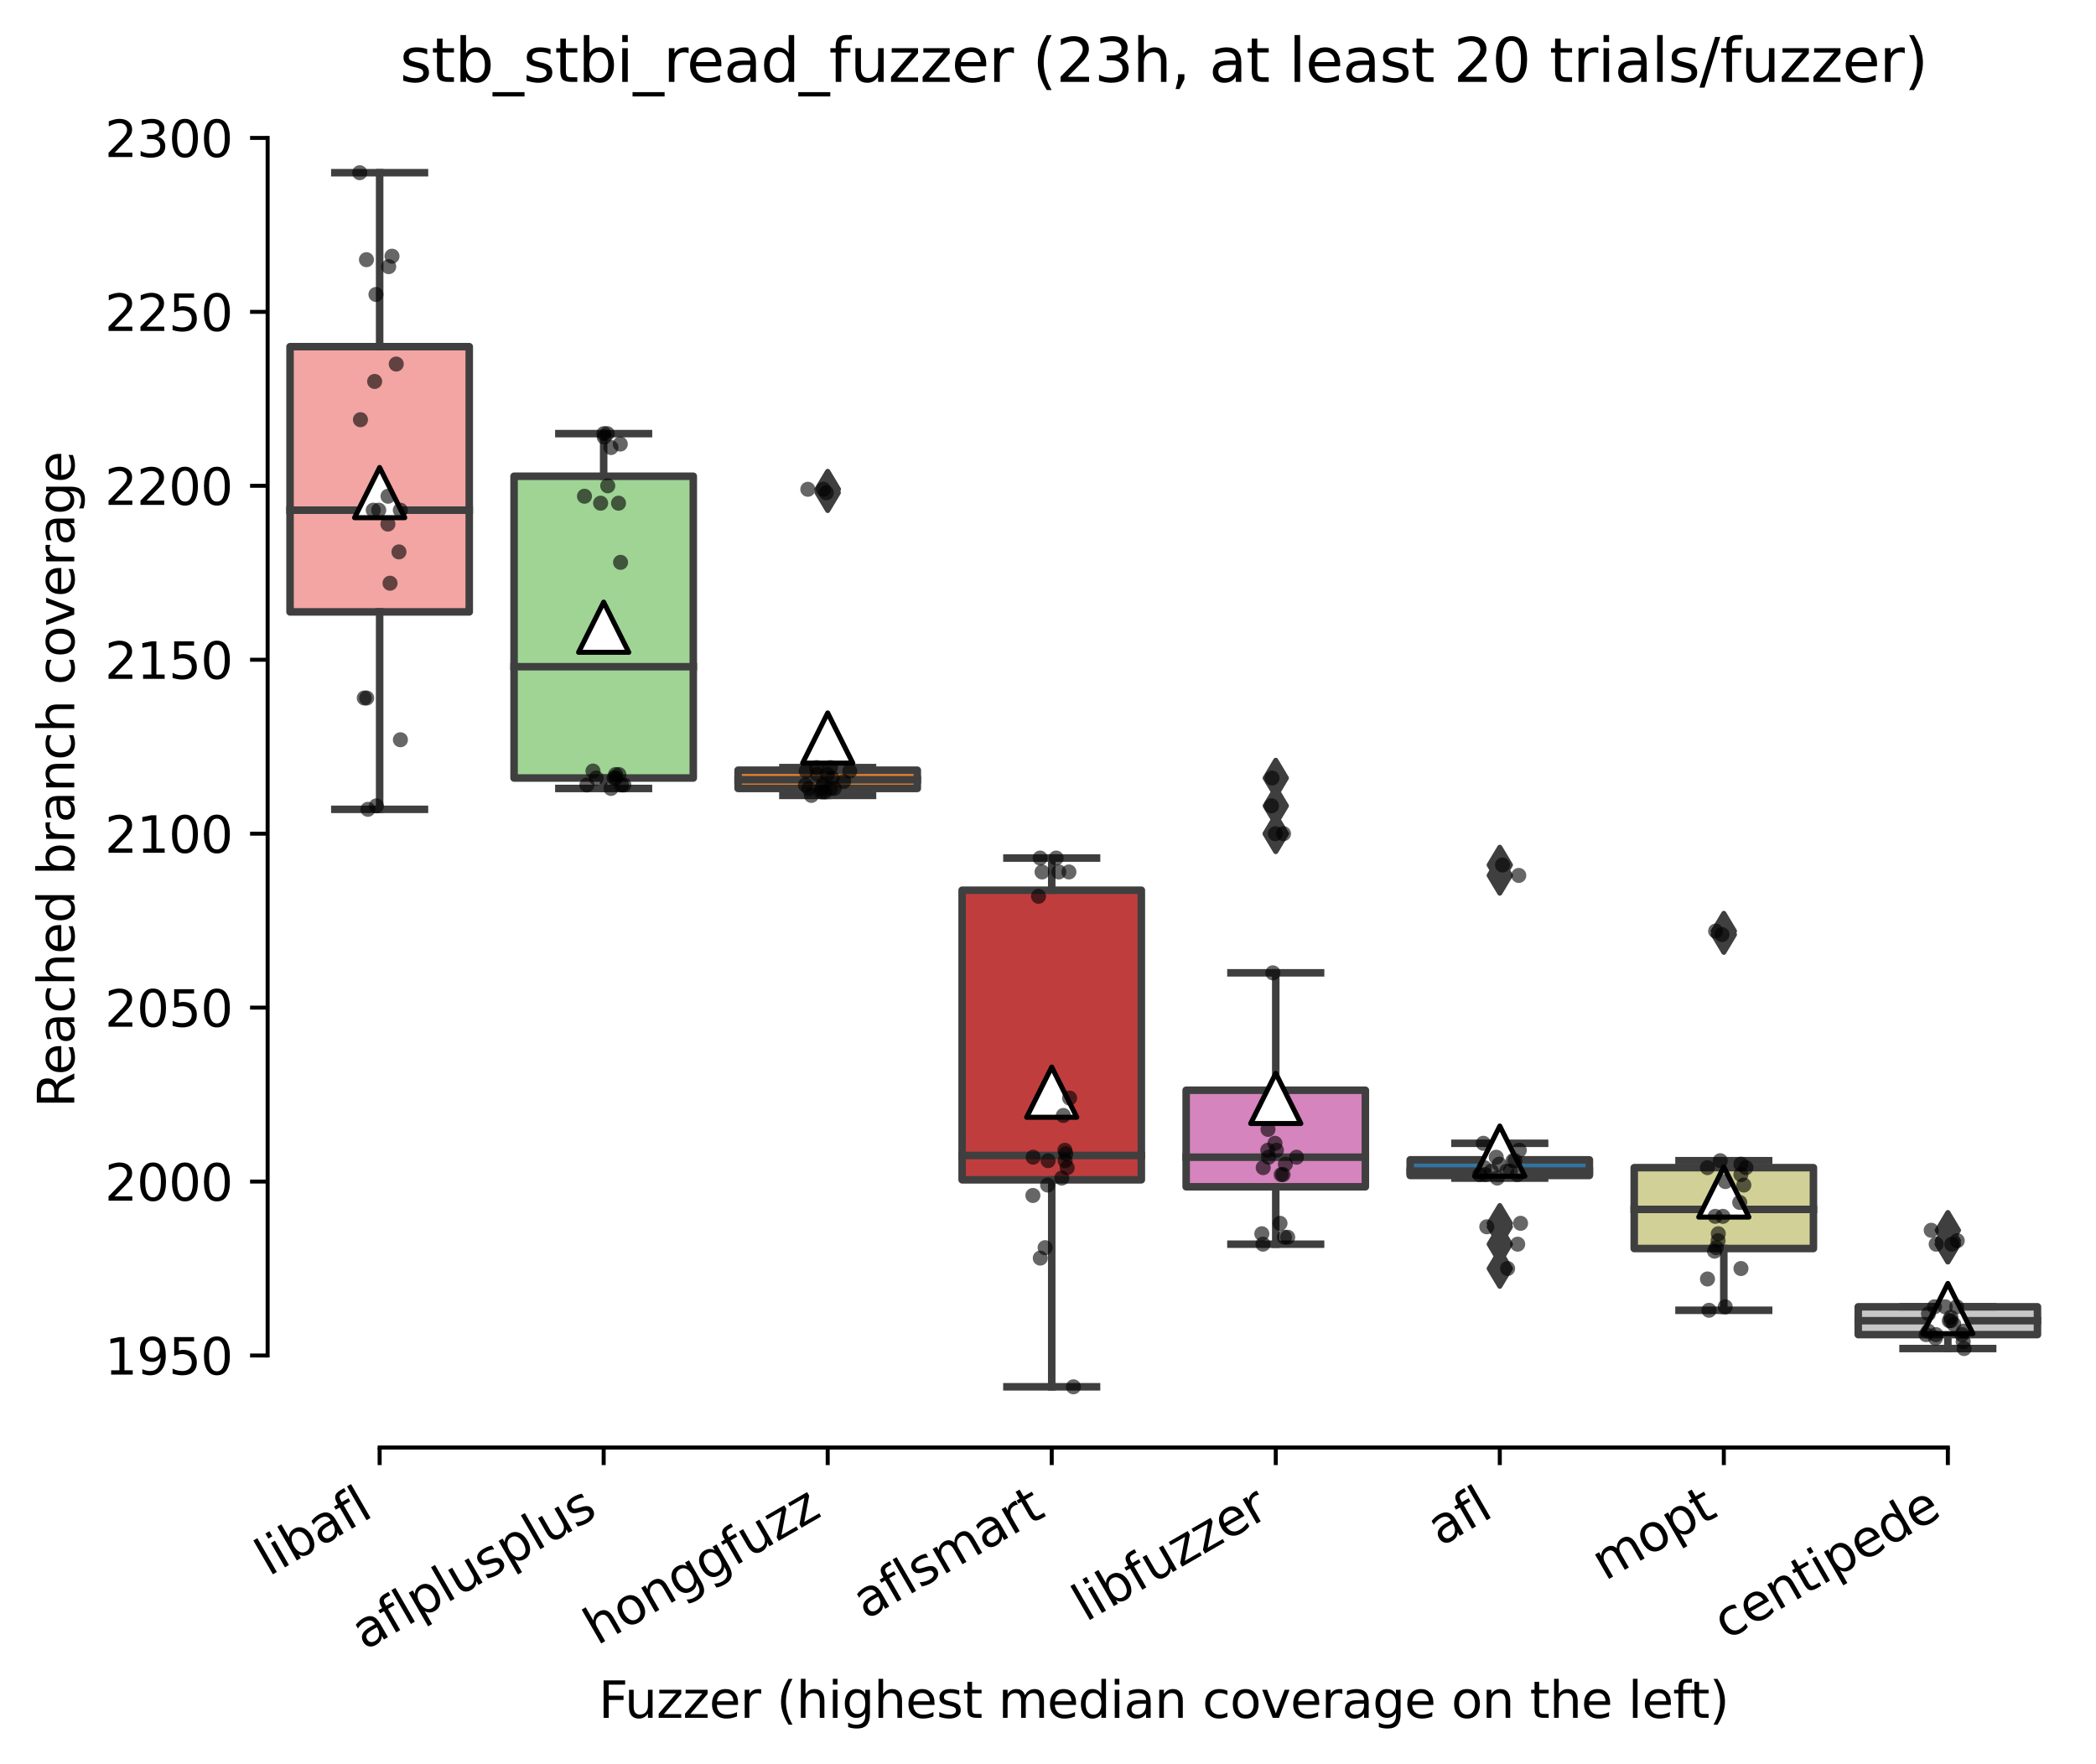 <?xml version="1.0" encoding="utf-8" standalone="no"?>
<!DOCTYPE svg PUBLIC "-//W3C//DTD SVG 1.1//EN"
  "http://www.w3.org/Graphics/SVG/1.1/DTD/svg11.dtd">
<svg xmlns:xlink="http://www.w3.org/1999/xlink" width="417.648pt" height="351.576pt" viewBox="0 0 417.648 351.576" xmlns="http://www.w3.org/2000/svg" version="1.1">
 <defs>
  <style type="text/css">*{stroke-linejoin: round; stroke-linecap: butt}</style>
 </defs>
 <g id="figure_1">
  <g id="patch_1">
   <path d="M 0 351.576 
L 417.648 351.576 
L 417.648 0 
L 0 0 
z
" style="fill: #ffffff"/>
  </g>
  <g id="axes_1">
   <g id="patch_2">
    <path d="M 53.328 288.43 
L 410.448 288.43 
L 410.448 22.318 
L 53.328 22.318 
z
" style="fill: #ffffff"/>
   </g>
   <g id="patch_3">
    <path d="M 57.792 121.928 
L 93.504 121.928 
L 93.504 69.073 
L 57.792 69.073 
L 57.792 121.928 
z
" clip-path="url(#p4b5417a396)" style="fill: #f2a5a3; stroke: #3f3f3f; stroke-width: 1.5; stroke-linejoin: miter"/>
   </g>
   <g id="patch_4">
    <path d="M 102.432 155.028 
L 138.144 155.028 
L 138.144 94.894 
L 102.432 94.894 
L 102.432 155.028 
z
" clip-path="url(#p4b5417a396)" style="fill: #9fd495; stroke: #3f3f3f; stroke-width: 1.5; stroke-linejoin: miter"/>
   </g>
   <g id="patch_5">
    <path d="M 147.072 157.107 
L 182.784 157.107 
L 182.784 153.468 
L 147.072 153.468 
L 147.072 157.107 
z
" clip-path="url(#p4b5417a396)" style="fill: #e1812c; stroke: #3f3f3f; stroke-width: 1.5; stroke-linejoin: miter"/>
   </g>
   <g id="patch_6">
    <path d="M 191.712 235.09 
L 227.424 235.09 
L 227.424 177.383 
L 191.712 177.383 
L 191.712 235.09 
z
" clip-path="url(#p4b5417a396)" style="fill: #c03d3e; stroke: #3f3f3f; stroke-width: 1.5; stroke-linejoin: miter"/>
   </g>
   <g id="patch_7">
    <path d="M 236.352 236.476 
L 272.064 236.476 
L 272.064 217.24 
L 236.352 217.24 
L 236.352 236.476 
z
" clip-path="url(#p4b5417a396)" style="fill: #d684bd; stroke: #3f3f3f; stroke-width: 1.5; stroke-linejoin: miter"/>
   </g>
   <g id="patch_8">
    <path d="M 280.992 234.223 
L 316.704 234.223 
L 316.704 231.104 
L 280.992 231.104 
L 280.992 234.223 
z
" clip-path="url(#p4b5417a396)" style="fill: #3274a1; stroke: #3f3f3f; stroke-width: 1.5; stroke-linejoin: miter"/>
   </g>
   <g id="patch_9">
    <path d="M 325.632 248.78 
L 361.344 248.78 
L 361.344 232.664 
L 325.632 232.664 
L 325.632 248.78 
z
" clip-path="url(#p4b5417a396)" style="fill: #d1d197; stroke: #3f3f3f; stroke-width: 1.5; stroke-linejoin: miter"/>
   </g>
   <g id="patch_10">
    <path d="M 370.272 265.936 
L 405.984 265.936 
L 405.984 260.391 
L 370.272 260.391 
L 370.272 265.936 
z
" clip-path="url(#p4b5417a396)" style="fill: #c7c7c7; stroke: #3f3f3f; stroke-width: 1.5; stroke-linejoin: miter"/>
   </g>
   <g id="matplotlib.axis_1">
    <g id="xtick_1">
     <g id="line2d_1">
      <defs>
       <path id="m3d39edbf93" d="M 0 0 
L 0 3.5 
" style="stroke: #000000; stroke-width: 0.8"/>
      </defs>
      <g>
       <use xlink:href="#m3d39edbf93" x="75.648" y="288.43" style="stroke: #000000; stroke-width: 0.8"/>
      </g>
     </g>
     <g id="text_1">
      <!-- libafl -->
      <g transform="translate(53.537 314.176) rotate(-30) scale(0.1 -0.1)">
       <defs>
        <path id="DejaVuSans-6c" d="M 603 4863 
L 1178 4863 
L 1178 0 
L 603 0 
L 603 4863 
z
" transform="scale(0.016)"/>
        <path id="DejaVuSans-69" d="M 603 3500 
L 1178 3500 
L 1178 0 
L 603 0 
L 603 3500 
z
M 603 4863 
L 1178 4863 
L 1178 4134 
L 603 4134 
L 603 4863 
z
" transform="scale(0.016)"/>
        <path id="DejaVuSans-62" d="M 3116 1747 
Q 3116 2381 2855 2742 
Q 2594 3103 2138 3103 
Q 1681 3103 1420 2742 
Q 1159 2381 1159 1747 
Q 1159 1113 1420 752 
Q 1681 391 2138 391 
Q 2594 391 2855 752 
Q 3116 1113 3116 1747 
z
M 1159 2969 
Q 1341 3281 1617 3432 
Q 1894 3584 2278 3584 
Q 2916 3584 3314 3078 
Q 3713 2572 3713 1747 
Q 3713 922 3314 415 
Q 2916 -91 2278 -91 
Q 1894 -91 1617 61 
Q 1341 213 1159 525 
L 1159 0 
L 581 0 
L 581 4863 
L 1159 4863 
L 1159 2969 
z
" transform="scale(0.016)"/>
        <path id="DejaVuSans-61" d="M 2194 1759 
Q 1497 1759 1228 1600 
Q 959 1441 959 1056 
Q 959 750 1161 570 
Q 1363 391 1709 391 
Q 2188 391 2477 730 
Q 2766 1069 2766 1631 
L 2766 1759 
L 2194 1759 
z
M 3341 1997 
L 3341 0 
L 2766 0 
L 2766 531 
Q 2569 213 2275 61 
Q 1981 -91 1556 -91 
Q 1019 -91 701 211 
Q 384 513 384 1019 
Q 384 1609 779 1909 
Q 1175 2209 1959 2209 
L 2766 2209 
L 2766 2266 
Q 2766 2663 2505 2880 
Q 2244 3097 1772 3097 
Q 1472 3097 1187 3025 
Q 903 2953 641 2809 
L 641 3341 
Q 956 3463 1253 3523 
Q 1550 3584 1831 3584 
Q 2591 3584 2966 3190 
Q 3341 2797 3341 1997 
z
" transform="scale(0.016)"/>
        <path id="DejaVuSans-66" d="M 2375 4863 
L 2375 4384 
L 1825 4384 
Q 1516 4384 1395 4259 
Q 1275 4134 1275 3809 
L 1275 3500 
L 2222 3500 
L 2222 3053 
L 1275 3053 
L 1275 0 
L 697 0 
L 697 3053 
L 147 3053 
L 147 3500 
L 697 3500 
L 697 3744 
Q 697 4328 969 4595 
Q 1241 4863 1831 4863 
L 2375 4863 
z
" transform="scale(0.016)"/>
       </defs>
       <use xlink:href="#DejaVuSans-6c"/>
       <use xlink:href="#DejaVuSans-69" x="27.783"/>
       <use xlink:href="#DejaVuSans-62" x="55.566"/>
       <use xlink:href="#DejaVuSans-61" x="119.043"/>
       <use xlink:href="#DejaVuSans-66" x="180.322"/>
       <use xlink:href="#DejaVuSans-6c" x="215.527"/>
      </g>
     </g>
    </g>
    <g id="xtick_2">
     <g id="line2d_2">
      <g>
       <use xlink:href="#m3d39edbf93" x="120.288" y="288.43" style="stroke: #000000; stroke-width: 0.8"/>
      </g>
     </g>
     <g id="text_2">
      <!-- aflplusplus -->
      <g transform="translate(72.679 328.897) rotate(-30) scale(0.1 -0.1)">
       <defs>
        <path id="DejaVuSans-70" d="M 1159 525 
L 1159 -1331 
L 581 -1331 
L 581 3500 
L 1159 3500 
L 1159 2969 
Q 1341 3281 1617 3432 
Q 1894 3584 2278 3584 
Q 2916 3584 3314 3078 
Q 3713 2572 3713 1747 
Q 3713 922 3314 415 
Q 2916 -91 2278 -91 
Q 1894 -91 1617 61 
Q 1341 213 1159 525 
z
M 3116 1747 
Q 3116 2381 2855 2742 
Q 2594 3103 2138 3103 
Q 1681 3103 1420 2742 
Q 1159 2381 1159 1747 
Q 1159 1113 1420 752 
Q 1681 391 2138 391 
Q 2594 391 2855 752 
Q 3116 1113 3116 1747 
z
" transform="scale(0.016)"/>
        <path id="DejaVuSans-75" d="M 544 1381 
L 544 3500 
L 1119 3500 
L 1119 1403 
Q 1119 906 1312 657 
Q 1506 409 1894 409 
Q 2359 409 2629 706 
Q 2900 1003 2900 1516 
L 2900 3500 
L 3475 3500 
L 3475 0 
L 2900 0 
L 2900 538 
Q 2691 219 2414 64 
Q 2138 -91 1772 -91 
Q 1169 -91 856 284 
Q 544 659 544 1381 
z
M 1991 3584 
L 1991 3584 
z
" transform="scale(0.016)"/>
        <path id="DejaVuSans-73" d="M 2834 3397 
L 2834 2853 
Q 2591 2978 2328 3040 
Q 2066 3103 1784 3103 
Q 1356 3103 1142 2972 
Q 928 2841 928 2578 
Q 928 2378 1081 2264 
Q 1234 2150 1697 2047 
L 1894 2003 
Q 2506 1872 2764 1633 
Q 3022 1394 3022 966 
Q 3022 478 2636 193 
Q 2250 -91 1575 -91 
Q 1294 -91 989 -36 
Q 684 19 347 128 
L 347 722 
Q 666 556 975 473 
Q 1284 391 1588 391 
Q 1994 391 2212 530 
Q 2431 669 2431 922 
Q 2431 1156 2273 1281 
Q 2116 1406 1581 1522 
L 1381 1569 
Q 847 1681 609 1914 
Q 372 2147 372 2553 
Q 372 3047 722 3315 
Q 1072 3584 1716 3584 
Q 2034 3584 2315 3537 
Q 2597 3491 2834 3397 
z
" transform="scale(0.016)"/>
       </defs>
       <use xlink:href="#DejaVuSans-61"/>
       <use xlink:href="#DejaVuSans-66" x="61.279"/>
       <use xlink:href="#DejaVuSans-6c" x="96.484"/>
       <use xlink:href="#DejaVuSans-70" x="124.268"/>
       <use xlink:href="#DejaVuSans-6c" x="187.744"/>
       <use xlink:href="#DejaVuSans-75" x="215.527"/>
       <use xlink:href="#DejaVuSans-73" x="278.906"/>
       <use xlink:href="#DejaVuSans-70" x="331.006"/>
       <use xlink:href="#DejaVuSans-6c" x="394.482"/>
       <use xlink:href="#DejaVuSans-75" x="422.266"/>
       <use xlink:href="#DejaVuSans-73" x="485.645"/>
      </g>
     </g>
    </g>
    <g id="xtick_3">
     <g id="line2d_3">
      <g>
       <use xlink:href="#m3d39edbf93" x="164.928" y="288.43" style="stroke: #000000; stroke-width: 0.8"/>
      </g>
     </g>
     <g id="text_3">
      <!-- honggfuzz -->
      <g transform="translate(118.989 327.933) rotate(-30) scale(0.1 -0.1)">
       <defs>
        <path id="DejaVuSans-68" d="M 3513 2113 
L 3513 0 
L 2938 0 
L 2938 2094 
Q 2938 2591 2744 2837 
Q 2550 3084 2163 3084 
Q 1697 3084 1428 2787 
Q 1159 2491 1159 1978 
L 1159 0 
L 581 0 
L 581 4863 
L 1159 4863 
L 1159 2956 
Q 1366 3272 1645 3428 
Q 1925 3584 2291 3584 
Q 2894 3584 3203 3211 
Q 3513 2838 3513 2113 
z
" transform="scale(0.016)"/>
        <path id="DejaVuSans-6f" d="M 1959 3097 
Q 1497 3097 1228 2736 
Q 959 2375 959 1747 
Q 959 1119 1226 758 
Q 1494 397 1959 397 
Q 2419 397 2687 759 
Q 2956 1122 2956 1747 
Q 2956 2369 2687 2733 
Q 2419 3097 1959 3097 
z
M 1959 3584 
Q 2709 3584 3137 3096 
Q 3566 2609 3566 1747 
Q 3566 888 3137 398 
Q 2709 -91 1959 -91 
Q 1206 -91 779 398 
Q 353 888 353 1747 
Q 353 2609 779 3096 
Q 1206 3584 1959 3584 
z
" transform="scale(0.016)"/>
        <path id="DejaVuSans-6e" d="M 3513 2113 
L 3513 0 
L 2938 0 
L 2938 2094 
Q 2938 2591 2744 2837 
Q 2550 3084 2163 3084 
Q 1697 3084 1428 2787 
Q 1159 2491 1159 1978 
L 1159 0 
L 581 0 
L 581 3500 
L 1159 3500 
L 1159 2956 
Q 1366 3272 1645 3428 
Q 1925 3584 2291 3584 
Q 2894 3584 3203 3211 
Q 3513 2838 3513 2113 
z
" transform="scale(0.016)"/>
        <path id="DejaVuSans-67" d="M 2906 1791 
Q 2906 2416 2648 2759 
Q 2391 3103 1925 3103 
Q 1463 3103 1205 2759 
Q 947 2416 947 1791 
Q 947 1169 1205 825 
Q 1463 481 1925 481 
Q 2391 481 2648 825 
Q 2906 1169 2906 1791 
z
M 3481 434 
Q 3481 -459 3084 -895 
Q 2688 -1331 1869 -1331 
Q 1566 -1331 1297 -1286 
Q 1028 -1241 775 -1147 
L 775 -588 
Q 1028 -725 1275 -790 
Q 1522 -856 1778 -856 
Q 2344 -856 2625 -561 
Q 2906 -266 2906 331 
L 2906 616 
Q 2728 306 2450 153 
Q 2172 0 1784 0 
Q 1141 0 747 490 
Q 353 981 353 1791 
Q 353 2603 747 3093 
Q 1141 3584 1784 3584 
Q 2172 3584 2450 3431 
Q 2728 3278 2906 2969 
L 2906 3500 
L 3481 3500 
L 3481 434 
z
" transform="scale(0.016)"/>
        <path id="DejaVuSans-7a" d="M 353 3500 
L 3084 3500 
L 3084 2975 
L 922 459 
L 3084 459 
L 3084 0 
L 275 0 
L 275 525 
L 2438 3041 
L 353 3041 
L 353 3500 
z
" transform="scale(0.016)"/>
       </defs>
       <use xlink:href="#DejaVuSans-68"/>
       <use xlink:href="#DejaVuSans-6f" x="63.379"/>
       <use xlink:href="#DejaVuSans-6e" x="124.561"/>
       <use xlink:href="#DejaVuSans-67" x="187.939"/>
       <use xlink:href="#DejaVuSans-67" x="251.416"/>
       <use xlink:href="#DejaVuSans-66" x="314.893"/>
       <use xlink:href="#DejaVuSans-75" x="350.098"/>
       <use xlink:href="#DejaVuSans-7a" x="413.477"/>
       <use xlink:href="#DejaVuSans-7a" x="465.967"/>
      </g>
     </g>
    </g>
    <g id="xtick_4">
     <g id="line2d_4">
      <g>
       <use xlink:href="#m3d39edbf93" x="209.568" y="288.43" style="stroke: #000000; stroke-width: 0.8"/>
      </g>
     </g>
     <g id="text_4">
      <!-- aflsmart -->
      <g transform="translate(172.557 322.779) rotate(-30) scale(0.1 -0.1)">
       <defs>
        <path id="DejaVuSans-6d" d="M 3328 2828 
Q 3544 3216 3844 3400 
Q 4144 3584 4550 3584 
Q 5097 3584 5394 3201 
Q 5691 2819 5691 2113 
L 5691 0 
L 5113 0 
L 5113 2094 
Q 5113 2597 4934 2840 
Q 4756 3084 4391 3084 
Q 3944 3084 3684 2787 
Q 3425 2491 3425 1978 
L 3425 0 
L 2847 0 
L 2847 2094 
Q 2847 2600 2669 2842 
Q 2491 3084 2119 3084 
Q 1678 3084 1418 2786 
Q 1159 2488 1159 1978 
L 1159 0 
L 581 0 
L 581 3500 
L 1159 3500 
L 1159 2956 
Q 1356 3278 1631 3431 
Q 1906 3584 2284 3584 
Q 2666 3584 2933 3390 
Q 3200 3197 3328 2828 
z
" transform="scale(0.016)"/>
        <path id="DejaVuSans-72" d="M 2631 2963 
Q 2534 3019 2420 3045 
Q 2306 3072 2169 3072 
Q 1681 3072 1420 2755 
Q 1159 2438 1159 1844 
L 1159 0 
L 581 0 
L 581 3500 
L 1159 3500 
L 1159 2956 
Q 1341 3275 1631 3429 
Q 1922 3584 2338 3584 
Q 2397 3584 2469 3576 
Q 2541 3569 2628 3553 
L 2631 2963 
z
" transform="scale(0.016)"/>
        <path id="DejaVuSans-74" d="M 1172 4494 
L 1172 3500 
L 2356 3500 
L 2356 3053 
L 1172 3053 
L 1172 1153 
Q 1172 725 1289 603 
Q 1406 481 1766 481 
L 2356 481 
L 2356 0 
L 1766 0 
Q 1100 0 847 248 
Q 594 497 594 1153 
L 594 3053 
L 172 3053 
L 172 3500 
L 594 3500 
L 594 4494 
L 1172 4494 
z
" transform="scale(0.016)"/>
       </defs>
       <use xlink:href="#DejaVuSans-61"/>
       <use xlink:href="#DejaVuSans-66" x="61.279"/>
       <use xlink:href="#DejaVuSans-6c" x="96.484"/>
       <use xlink:href="#DejaVuSans-73" x="124.268"/>
       <use xlink:href="#DejaVuSans-6d" x="176.367"/>
       <use xlink:href="#DejaVuSans-61" x="273.779"/>
       <use xlink:href="#DejaVuSans-72" x="335.059"/>
       <use xlink:href="#DejaVuSans-74" x="376.172"/>
      </g>
     </g>
    </g>
    <g id="xtick_5">
     <g id="line2d_5">
      <g>
       <use xlink:href="#m3d39edbf93" x="254.208" y="288.43" style="stroke: #000000; stroke-width: 0.8"/>
      </g>
     </g>
     <g id="text_5">
      <!-- libfuzzer -->
      <g transform="translate(216.342 323.272) rotate(-30) scale(0.1 -0.1)">
       <defs>
        <path id="DejaVuSans-65" d="M 3597 1894 
L 3597 1613 
L 953 1613 
Q 991 1019 1311 708 
Q 1631 397 2203 397 
Q 2534 397 2845 478 
Q 3156 559 3463 722 
L 3463 178 
Q 3153 47 2828 -22 
Q 2503 -91 2169 -91 
Q 1331 -91 842 396 
Q 353 884 353 1716 
Q 353 2575 817 3079 
Q 1281 3584 2069 3584 
Q 2775 3584 3186 3129 
Q 3597 2675 3597 1894 
z
M 3022 2063 
Q 3016 2534 2758 2815 
Q 2500 3097 2075 3097 
Q 1594 3097 1305 2825 
Q 1016 2553 972 2059 
L 3022 2063 
z
" transform="scale(0.016)"/>
       </defs>
       <use xlink:href="#DejaVuSans-6c"/>
       <use xlink:href="#DejaVuSans-69" x="27.783"/>
       <use xlink:href="#DejaVuSans-62" x="55.566"/>
       <use xlink:href="#DejaVuSans-66" x="119.043"/>
       <use xlink:href="#DejaVuSans-75" x="154.248"/>
       <use xlink:href="#DejaVuSans-7a" x="217.627"/>
       <use xlink:href="#DejaVuSans-7a" x="270.117"/>
       <use xlink:href="#DejaVuSans-65" x="322.607"/>
       <use xlink:href="#DejaVuSans-72" x="384.131"/>
      </g>
     </g>
    </g>
    <g id="xtick_6">
     <g id="line2d_6">
      <g>
       <use xlink:href="#m3d39edbf93" x="298.848" y="288.43" style="stroke: #000000; stroke-width: 0.8"/>
      </g>
     </g>
     <g id="text_6">
      <!-- afl -->
      <g transform="translate(287.047 308.224) rotate(-30) scale(0.1 -0.1)">
       <use xlink:href="#DejaVuSans-61"/>
       <use xlink:href="#DejaVuSans-66" x="61.279"/>
       <use xlink:href="#DejaVuSans-6c" x="96.484"/>
      </g>
     </g>
    </g>
    <g id="xtick_7">
     <g id="line2d_7">
      <g>
       <use xlink:href="#m3d39edbf93" x="343.488" y="288.43" style="stroke: #000000; stroke-width: 0.8"/>
      </g>
     </g>
     <g id="text_7">
      <!-- mopt -->
      <g transform="translate(319.821 315.075) rotate(-30) scale(0.1 -0.1)">
       <use xlink:href="#DejaVuSans-6d"/>
       <use xlink:href="#DejaVuSans-6f" x="97.412"/>
       <use xlink:href="#DejaVuSans-70" x="158.594"/>
       <use xlink:href="#DejaVuSans-74" x="222.07"/>
      </g>
     </g>
    </g>
    <g id="xtick_8">
     <g id="line2d_8">
      <g>
       <use xlink:href="#m3d39edbf93" x="388.128" y="288.43" style="stroke: #000000; stroke-width: 0.8"/>
      </g>
     </g>
     <g id="text_8">
      <!-- centipede -->
      <g transform="translate(344.055 326.856) rotate(-30) scale(0.1 -0.1)">
       <defs>
        <path id="DejaVuSans-63" d="M 3122 3366 
L 3122 2828 
Q 2878 2963 2633 3030 
Q 2388 3097 2138 3097 
Q 1578 3097 1268 2742 
Q 959 2388 959 1747 
Q 959 1106 1268 751 
Q 1578 397 2138 397 
Q 2388 397 2633 464 
Q 2878 531 3122 666 
L 3122 134 
Q 2881 22 2623 -34 
Q 2366 -91 2075 -91 
Q 1284 -91 818 406 
Q 353 903 353 1747 
Q 353 2603 823 3093 
Q 1294 3584 2113 3584 
Q 2378 3584 2631 3529 
Q 2884 3475 3122 3366 
z
" transform="scale(0.016)"/>
        <path id="DejaVuSans-64" d="M 2906 2969 
L 2906 4863 
L 3481 4863 
L 3481 0 
L 2906 0 
L 2906 525 
Q 2725 213 2448 61 
Q 2172 -91 1784 -91 
Q 1150 -91 751 415 
Q 353 922 353 1747 
Q 353 2572 751 3078 
Q 1150 3584 1784 3584 
Q 2172 3584 2448 3432 
Q 2725 3281 2906 2969 
z
M 947 1747 
Q 947 1113 1208 752 
Q 1469 391 1925 391 
Q 2381 391 2643 752 
Q 2906 1113 2906 1747 
Q 2906 2381 2643 2742 
Q 2381 3103 1925 3103 
Q 1469 3103 1208 2742 
Q 947 2381 947 1747 
z
" transform="scale(0.016)"/>
       </defs>
       <use xlink:href="#DejaVuSans-63"/>
       <use xlink:href="#DejaVuSans-65" x="54.98"/>
       <use xlink:href="#DejaVuSans-6e" x="116.504"/>
       <use xlink:href="#DejaVuSans-74" x="179.883"/>
       <use xlink:href="#DejaVuSans-69" x="219.092"/>
       <use xlink:href="#DejaVuSans-70" x="246.875"/>
       <use xlink:href="#DejaVuSans-65" x="310.352"/>
       <use xlink:href="#DejaVuSans-64" x="371.875"/>
       <use xlink:href="#DejaVuSans-65" x="435.352"/>
      </g>
     </g>
    </g>
    <g id="text_9">
     <!-- Fuzzer (highest median coverage on the left) -->
     <g transform="translate(119.27 342.297) scale(0.1 -0.1)">
      <defs>
       <path id="DejaVuSans-46" d="M 628 4666 
L 3309 4666 
L 3309 4134 
L 1259 4134 
L 1259 2759 
L 3109 2759 
L 3109 2228 
L 1259 2228 
L 1259 0 
L 628 0 
L 628 4666 
z
" transform="scale(0.016)"/>
       <path id="DejaVuSans-20" transform="scale(0.016)"/>
       <path id="DejaVuSans-28" d="M 1984 4856 
Q 1566 4138 1362 3434 
Q 1159 2731 1159 2009 
Q 1159 1288 1364 580 
Q 1569 -128 1984 -844 
L 1484 -844 
Q 1016 -109 783 600 
Q 550 1309 550 2009 
Q 550 2706 781 3412 
Q 1013 4119 1484 4856 
L 1984 4856 
z
" transform="scale(0.016)"/>
       <path id="DejaVuSans-76" d="M 191 3500 
L 800 3500 
L 1894 563 
L 2988 3500 
L 3597 3500 
L 2284 0 
L 1503 0 
L 191 3500 
z
" transform="scale(0.016)"/>
       <path id="DejaVuSans-29" d="M 513 4856 
L 1013 4856 
Q 1481 4119 1714 3412 
Q 1947 2706 1947 2009 
Q 1947 1309 1714 600 
Q 1481 -109 1013 -844 
L 513 -844 
Q 928 -128 1133 580 
Q 1338 1288 1338 2009 
Q 1338 2731 1133 3434 
Q 928 4138 513 4856 
z
" transform="scale(0.016)"/>
      </defs>
      <use xlink:href="#DejaVuSans-46"/>
      <use xlink:href="#DejaVuSans-75" x="52.02"/>
      <use xlink:href="#DejaVuSans-7a" x="115.398"/>
      <use xlink:href="#DejaVuSans-7a" x="167.889"/>
      <use xlink:href="#DejaVuSans-65" x="220.379"/>
      <use xlink:href="#DejaVuSans-72" x="281.902"/>
      <use xlink:href="#DejaVuSans-20" x="323.016"/>
      <use xlink:href="#DejaVuSans-28" x="354.803"/>
      <use xlink:href="#DejaVuSans-68" x="393.816"/>
      <use xlink:href="#DejaVuSans-69" x="457.195"/>
      <use xlink:href="#DejaVuSans-67" x="484.979"/>
      <use xlink:href="#DejaVuSans-68" x="548.455"/>
      <use xlink:href="#DejaVuSans-65" x="611.834"/>
      <use xlink:href="#DejaVuSans-73" x="673.357"/>
      <use xlink:href="#DejaVuSans-74" x="725.457"/>
      <use xlink:href="#DejaVuSans-20" x="764.666"/>
      <use xlink:href="#DejaVuSans-6d" x="796.453"/>
      <use xlink:href="#DejaVuSans-65" x="893.865"/>
      <use xlink:href="#DejaVuSans-64" x="955.389"/>
      <use xlink:href="#DejaVuSans-69" x="1018.865"/>
      <use xlink:href="#DejaVuSans-61" x="1046.648"/>
      <use xlink:href="#DejaVuSans-6e" x="1107.928"/>
      <use xlink:href="#DejaVuSans-20" x="1171.307"/>
      <use xlink:href="#DejaVuSans-63" x="1203.094"/>
      <use xlink:href="#DejaVuSans-6f" x="1258.074"/>
      <use xlink:href="#DejaVuSans-76" x="1319.256"/>
      <use xlink:href="#DejaVuSans-65" x="1378.436"/>
      <use xlink:href="#DejaVuSans-72" x="1439.959"/>
      <use xlink:href="#DejaVuSans-61" x="1481.072"/>
      <use xlink:href="#DejaVuSans-67" x="1542.352"/>
      <use xlink:href="#DejaVuSans-65" x="1605.828"/>
      <use xlink:href="#DejaVuSans-20" x="1667.352"/>
      <use xlink:href="#DejaVuSans-6f" x="1699.139"/>
      <use xlink:href="#DejaVuSans-6e" x="1760.32"/>
      <use xlink:href="#DejaVuSans-20" x="1823.699"/>
      <use xlink:href="#DejaVuSans-74" x="1855.486"/>
      <use xlink:href="#DejaVuSans-68" x="1894.695"/>
      <use xlink:href="#DejaVuSans-65" x="1958.074"/>
      <use xlink:href="#DejaVuSans-20" x="2019.598"/>
      <use xlink:href="#DejaVuSans-6c" x="2051.385"/>
      <use xlink:href="#DejaVuSans-65" x="2079.168"/>
      <use xlink:href="#DejaVuSans-66" x="2140.691"/>
      <use xlink:href="#DejaVuSans-74" x="2174.146"/>
      <use xlink:href="#DejaVuSans-29" x="2213.355"/>
     </g>
    </g>
   </g>
   <g id="matplotlib.axis_2">
    <g id="ytick_1">
     <g id="line2d_9">
      <defs>
       <path id="ma8e66d3ef9" d="M 0 0 
L -3.5 0 
" style="stroke: #000000; stroke-width: 0.8"/>
      </defs>
      <g>
       <use xlink:href="#ma8e66d3ef9" x="53.328" y="270.096" style="stroke: #000000; stroke-width: 0.8"/>
      </g>
     </g>
     <g id="text_10">
      <!-- 1950 -->
      <g transform="translate(20.878 273.895) scale(0.1 -0.1)">
       <defs>
        <path id="DejaVuSans-31" d="M 794 531 
L 1825 531 
L 1825 4091 
L 703 3866 
L 703 4441 
L 1819 4666 
L 2450 4666 
L 2450 531 
L 3481 531 
L 3481 0 
L 794 0 
L 794 531 
z
" transform="scale(0.016)"/>
        <path id="DejaVuSans-39" d="M 703 97 
L 703 672 
Q 941 559 1184 500 
Q 1428 441 1663 441 
Q 2288 441 2617 861 
Q 2947 1281 2994 2138 
Q 2813 1869 2534 1725 
Q 2256 1581 1919 1581 
Q 1219 1581 811 2004 
Q 403 2428 403 3163 
Q 403 3881 828 4315 
Q 1253 4750 1959 4750 
Q 2769 4750 3195 4129 
Q 3622 3509 3622 2328 
Q 3622 1225 3098 567 
Q 2575 -91 1691 -91 
Q 1453 -91 1209 -44 
Q 966 3 703 97 
z
M 1959 2075 
Q 2384 2075 2632 2365 
Q 2881 2656 2881 3163 
Q 2881 3666 2632 3958 
Q 2384 4250 1959 4250 
Q 1534 4250 1286 3958 
Q 1038 3666 1038 3163 
Q 1038 2656 1286 2365 
Q 1534 2075 1959 2075 
z
" transform="scale(0.016)"/>
        <path id="DejaVuSans-35" d="M 691 4666 
L 3169 4666 
L 3169 4134 
L 1269 4134 
L 1269 2991 
Q 1406 3038 1543 3061 
Q 1681 3084 1819 3084 
Q 2600 3084 3056 2656 
Q 3513 2228 3513 1497 
Q 3513 744 3044 326 
Q 2575 -91 1722 -91 
Q 1428 -91 1123 -41 
Q 819 9 494 109 
L 494 744 
Q 775 591 1075 516 
Q 1375 441 1709 441 
Q 2250 441 2565 725 
Q 2881 1009 2881 1497 
Q 2881 1984 2565 2268 
Q 2250 2553 1709 2553 
Q 1456 2553 1204 2497 
Q 953 2441 691 2322 
L 691 4666 
z
" transform="scale(0.016)"/>
        <path id="DejaVuSans-30" d="M 2034 4250 
Q 1547 4250 1301 3770 
Q 1056 3291 1056 2328 
Q 1056 1369 1301 889 
Q 1547 409 2034 409 
Q 2525 409 2770 889 
Q 3016 1369 3016 2328 
Q 3016 3291 2770 3770 
Q 2525 4250 2034 4250 
z
M 2034 4750 
Q 2819 4750 3233 4129 
Q 3647 3509 3647 2328 
Q 3647 1150 3233 529 
Q 2819 -91 2034 -91 
Q 1250 -91 836 529 
Q 422 1150 422 2328 
Q 422 3509 836 4129 
Q 1250 4750 2034 4750 
z
" transform="scale(0.016)"/>
       </defs>
       <use xlink:href="#DejaVuSans-31"/>
       <use xlink:href="#DejaVuSans-39" x="63.623"/>
       <use xlink:href="#DejaVuSans-35" x="127.246"/>
       <use xlink:href="#DejaVuSans-30" x="190.869"/>
      </g>
     </g>
    </g>
    <g id="ytick_2">
     <g id="line2d_10">
      <g>
       <use xlink:href="#ma8e66d3ef9" x="53.328" y="235.436" style="stroke: #000000; stroke-width: 0.8"/>
      </g>
     </g>
     <g id="text_11">
      <!-- 2000 -->
      <g transform="translate(20.878 239.236) scale(0.1 -0.1)">
       <defs>
        <path id="DejaVuSans-32" d="M 1228 531 
L 3431 531 
L 3431 0 
L 469 0 
L 469 531 
Q 828 903 1448 1529 
Q 2069 2156 2228 2338 
Q 2531 2678 2651 2914 
Q 2772 3150 2772 3378 
Q 2772 3750 2511 3984 
Q 2250 4219 1831 4219 
Q 1534 4219 1204 4116 
Q 875 4013 500 3803 
L 500 4441 
Q 881 4594 1212 4672 
Q 1544 4750 1819 4750 
Q 2544 4750 2975 4387 
Q 3406 4025 3406 3419 
Q 3406 3131 3298 2873 
Q 3191 2616 2906 2266 
Q 2828 2175 2409 1742 
Q 1991 1309 1228 531 
z
" transform="scale(0.016)"/>
       </defs>
       <use xlink:href="#DejaVuSans-32"/>
       <use xlink:href="#DejaVuSans-30" x="63.623"/>
       <use xlink:href="#DejaVuSans-30" x="127.246"/>
       <use xlink:href="#DejaVuSans-30" x="190.869"/>
      </g>
     </g>
    </g>
    <g id="ytick_3">
     <g id="line2d_11">
      <g>
       <use xlink:href="#ma8e66d3ef9" x="53.328" y="200.777" style="stroke: #000000; stroke-width: 0.8"/>
      </g>
     </g>
     <g id="text_12">
      <!-- 2050 -->
      <g transform="translate(20.878 204.577) scale(0.1 -0.1)">
       <use xlink:href="#DejaVuSans-32"/>
       <use xlink:href="#DejaVuSans-30" x="63.623"/>
       <use xlink:href="#DejaVuSans-35" x="127.246"/>
       <use xlink:href="#DejaVuSans-30" x="190.869"/>
      </g>
     </g>
    </g>
    <g id="ytick_4">
     <g id="line2d_12">
      <g>
       <use xlink:href="#ma8e66d3ef9" x="53.328" y="166.118" style="stroke: #000000; stroke-width: 0.8"/>
      </g>
     </g>
     <g id="text_13">
      <!-- 2100 -->
      <g transform="translate(20.878 169.918) scale(0.1 -0.1)">
       <use xlink:href="#DejaVuSans-32"/>
       <use xlink:href="#DejaVuSans-31" x="63.623"/>
       <use xlink:href="#DejaVuSans-30" x="127.246"/>
       <use xlink:href="#DejaVuSans-30" x="190.869"/>
      </g>
     </g>
    </g>
    <g id="ytick_5">
     <g id="line2d_13">
      <g>
       <use xlink:href="#ma8e66d3ef9" x="53.328" y="131.459" style="stroke: #000000; stroke-width: 0.8"/>
      </g>
     </g>
     <g id="text_14">
      <!-- 2150 -->
      <g transform="translate(20.878 135.259) scale(0.1 -0.1)">
       <use xlink:href="#DejaVuSans-32"/>
       <use xlink:href="#DejaVuSans-31" x="63.623"/>
       <use xlink:href="#DejaVuSans-35" x="127.246"/>
       <use xlink:href="#DejaVuSans-30" x="190.869"/>
      </g>
     </g>
    </g>
    <g id="ytick_6">
     <g id="line2d_14">
      <g>
       <use xlink:href="#ma8e66d3ef9" x="53.328" y="96.8" style="stroke: #000000; stroke-width: 0.8"/>
      </g>
     </g>
     <g id="text_15">
      <!-- 2200 -->
      <g transform="translate(20.878 100.6) scale(0.1 -0.1)">
       <use xlink:href="#DejaVuSans-32"/>
       <use xlink:href="#DejaVuSans-32" x="63.623"/>
       <use xlink:href="#DejaVuSans-30" x="127.246"/>
       <use xlink:href="#DejaVuSans-30" x="190.869"/>
      </g>
     </g>
    </g>
    <g id="ytick_7">
     <g id="line2d_15">
      <g>
       <use xlink:href="#ma8e66d3ef9" x="53.328" y="62.141" style="stroke: #000000; stroke-width: 0.8"/>
      </g>
     </g>
     <g id="text_16">
      <!-- 2250 -->
      <g transform="translate(20.878 65.941) scale(0.1 -0.1)">
       <use xlink:href="#DejaVuSans-32"/>
       <use xlink:href="#DejaVuSans-32" x="63.623"/>
       <use xlink:href="#DejaVuSans-35" x="127.246"/>
       <use xlink:href="#DejaVuSans-30" x="190.869"/>
      </g>
     </g>
    </g>
    <g id="ytick_8">
     <g id="line2d_16">
      <g>
       <use xlink:href="#ma8e66d3ef9" x="53.328" y="27.482" style="stroke: #000000; stroke-width: 0.8"/>
      </g>
     </g>
     <g id="text_17">
      <!-- 2300 -->
      <g transform="translate(20.878 31.282) scale(0.1 -0.1)">
       <defs>
        <path id="DejaVuSans-33" d="M 2597 2516 
Q 3050 2419 3304 2112 
Q 3559 1806 3559 1356 
Q 3559 666 3084 287 
Q 2609 -91 1734 -91 
Q 1441 -91 1130 -33 
Q 819 25 488 141 
L 488 750 
Q 750 597 1062 519 
Q 1375 441 1716 441 
Q 2309 441 2620 675 
Q 2931 909 2931 1356 
Q 2931 1769 2642 2001 
Q 2353 2234 1838 2234 
L 1294 2234 
L 1294 2753 
L 1863 2753 
Q 2328 2753 2575 2939 
Q 2822 3125 2822 3475 
Q 2822 3834 2567 4026 
Q 2313 4219 1838 4219 
Q 1578 4219 1281 4162 
Q 984 4106 628 3988 
L 628 4550 
Q 988 4650 1302 4700 
Q 1616 4750 1894 4750 
Q 2613 4750 3031 4423 
Q 3450 4097 3450 3541 
Q 3450 3153 3228 2886 
Q 3006 2619 2597 2516 
z
" transform="scale(0.016)"/>
       </defs>
       <use xlink:href="#DejaVuSans-32"/>
       <use xlink:href="#DejaVuSans-33" x="63.623"/>
       <use xlink:href="#DejaVuSans-30" x="127.246"/>
       <use xlink:href="#DejaVuSans-30" x="190.869"/>
      </g>
     </g>
    </g>
    <g id="text_18">
     <!-- Reached branch coverage -->
     <g transform="translate(14.798 220.706) rotate(-90) scale(0.1 -0.1)">
      <defs>
       <path id="DejaVuSans-52" d="M 2841 2188 
Q 3044 2119 3236 1894 
Q 3428 1669 3622 1275 
L 4263 0 
L 3584 0 
L 2988 1197 
Q 2756 1666 2539 1819 
Q 2322 1972 1947 1972 
L 1259 1972 
L 1259 0 
L 628 0 
L 628 4666 
L 2053 4666 
Q 2853 4666 3247 4331 
Q 3641 3997 3641 3322 
Q 3641 2881 3436 2590 
Q 3231 2300 2841 2188 
z
M 1259 4147 
L 1259 2491 
L 2053 2491 
Q 2509 2491 2742 2702 
Q 2975 2913 2975 3322 
Q 2975 3731 2742 3939 
Q 2509 4147 2053 4147 
L 1259 4147 
z
" transform="scale(0.016)"/>
      </defs>
      <use xlink:href="#DejaVuSans-52"/>
      <use xlink:href="#DejaVuSans-65" x="64.982"/>
      <use xlink:href="#DejaVuSans-61" x="126.506"/>
      <use xlink:href="#DejaVuSans-63" x="187.785"/>
      <use xlink:href="#DejaVuSans-68" x="242.766"/>
      <use xlink:href="#DejaVuSans-65" x="306.145"/>
      <use xlink:href="#DejaVuSans-64" x="367.668"/>
      <use xlink:href="#DejaVuSans-20" x="431.145"/>
      <use xlink:href="#DejaVuSans-62" x="462.932"/>
      <use xlink:href="#DejaVuSans-72" x="526.408"/>
      <use xlink:href="#DejaVuSans-61" x="567.521"/>
      <use xlink:href="#DejaVuSans-6e" x="628.801"/>
      <use xlink:href="#DejaVuSans-63" x="692.18"/>
      <use xlink:href="#DejaVuSans-68" x="747.16"/>
      <use xlink:href="#DejaVuSans-20" x="810.539"/>
      <use xlink:href="#DejaVuSans-63" x="842.326"/>
      <use xlink:href="#DejaVuSans-6f" x="897.307"/>
      <use xlink:href="#DejaVuSans-76" x="958.488"/>
      <use xlink:href="#DejaVuSans-65" x="1017.668"/>
      <use xlink:href="#DejaVuSans-72" x="1079.191"/>
      <use xlink:href="#DejaVuSans-61" x="1120.305"/>
      <use xlink:href="#DejaVuSans-67" x="1181.584"/>
      <use xlink:href="#DejaVuSans-65" x="1245.061"/>
     </g>
    </g>
   </g>
   <g id="line2d_17">
    <path d="M 75.648 121.928 
L 75.648 161.266 
" clip-path="url(#p4b5417a396)" style="fill: none; stroke: #3f3f3f; stroke-width: 1.5; stroke-linecap: square"/>
   </g>
   <g id="line2d_18">
    <path d="M 75.648 69.073 
L 75.648 34.414 
" clip-path="url(#p4b5417a396)" style="fill: none; stroke: #3f3f3f; stroke-width: 1.5; stroke-linecap: square"/>
   </g>
   <g id="line2d_19">
    <path d="M 66.72 161.266 
L 84.576 161.266 
" clip-path="url(#p4b5417a396)" style="fill: none; stroke: #3f3f3f; stroke-width: 1.5; stroke-linecap: square"/>
   </g>
   <g id="line2d_20">
    <path d="M 66.72 34.414 
L 84.576 34.414 
" clip-path="url(#p4b5417a396)" style="fill: none; stroke: #3f3f3f; stroke-width: 1.5; stroke-linecap: square"/>
   </g>
   <g id="line2d_21"/>
   <g id="line2d_22">
    <path d="M 120.288 155.028 
L 120.288 157.107 
" clip-path="url(#p4b5417a396)" style="fill: none; stroke: #3f3f3f; stroke-width: 1.5; stroke-linecap: square"/>
   </g>
   <g id="line2d_23">
    <path d="M 120.288 94.894 
L 120.288 86.403 
" clip-path="url(#p4b5417a396)" style="fill: none; stroke: #3f3f3f; stroke-width: 1.5; stroke-linecap: square"/>
   </g>
   <g id="line2d_24">
    <path d="M 111.36 157.107 
L 129.216 157.107 
" clip-path="url(#p4b5417a396)" style="fill: none; stroke: #3f3f3f; stroke-width: 1.5; stroke-linecap: square"/>
   </g>
   <g id="line2d_25">
    <path d="M 111.36 86.403 
L 129.216 86.403 
" clip-path="url(#p4b5417a396)" style="fill: none; stroke: #3f3f3f; stroke-width: 1.5; stroke-linecap: square"/>
   </g>
   <g id="line2d_26"/>
   <g id="line2d_27">
    <path d="M 164.928 157.107 
L 164.928 158.493 
" clip-path="url(#p4b5417a396)" style="fill: none; stroke: #3f3f3f; stroke-width: 1.5; stroke-linecap: square"/>
   </g>
   <g id="line2d_28">
    <path d="M 164.928 153.468 
L 164.928 152.948 
" clip-path="url(#p4b5417a396)" style="fill: none; stroke: #3f3f3f; stroke-width: 1.5; stroke-linecap: square"/>
   </g>
   <g id="line2d_29">
    <path d="M 156 158.493 
L 173.856 158.493 
" clip-path="url(#p4b5417a396)" style="fill: none; stroke: #3f3f3f; stroke-width: 1.5; stroke-linecap: square"/>
   </g>
   <g id="line2d_30">
    <path d="M 156 152.948 
L 173.856 152.948 
" clip-path="url(#p4b5417a396)" style="fill: none; stroke: #3f3f3f; stroke-width: 1.5; stroke-linecap: square"/>
   </g>
   <g id="line2d_31">
    <defs>
     <path id="m996ee77a94" d="M -0 3.536 
L 2.121 0 
L -0 -3.536 
L -2.121 -0 
z
" style="stroke: #3f3f3f; stroke-linejoin: miter"/>
    </defs>
    <g clip-path="url(#p4b5417a396)">
     <use xlink:href="#m996ee77a94" x="164.928" y="97.494" style="fill: #3f3f3f; stroke: #3f3f3f; stroke-linejoin: miter"/>
     <use xlink:href="#m996ee77a94" x="164.928" y="97.494" style="fill: #3f3f3f; stroke: #3f3f3f; stroke-linejoin: miter"/>
     <use xlink:href="#m996ee77a94" x="164.928" y="98.187" style="fill: #3f3f3f; stroke: #3f3f3f; stroke-linejoin: miter"/>
    </g>
   </g>
   <g id="line2d_32">
    <path d="M 209.568 235.09 
L 209.568 276.334 
" clip-path="url(#p4b5417a396)" style="fill: none; stroke: #3f3f3f; stroke-width: 1.5; stroke-linecap: square"/>
   </g>
   <g id="line2d_33">
    <path d="M 209.568 177.383 
L 209.568 170.971 
" clip-path="url(#p4b5417a396)" style="fill: none; stroke: #3f3f3f; stroke-width: 1.5; stroke-linecap: square"/>
   </g>
   <g id="line2d_34">
    <path d="M 200.64 276.334 
L 218.496 276.334 
" clip-path="url(#p4b5417a396)" style="fill: none; stroke: #3f3f3f; stroke-width: 1.5; stroke-linecap: square"/>
   </g>
   <g id="line2d_35">
    <path d="M 200.64 170.971 
L 218.496 170.971 
" clip-path="url(#p4b5417a396)" style="fill: none; stroke: #3f3f3f; stroke-width: 1.5; stroke-linecap: square"/>
   </g>
   <g id="line2d_36"/>
   <g id="line2d_37">
    <path d="M 254.208 236.476 
L 254.208 247.914 
" clip-path="url(#p4b5417a396)" style="fill: none; stroke: #3f3f3f; stroke-width: 1.5; stroke-linecap: square"/>
   </g>
   <g id="line2d_38">
    <path d="M 254.208 217.24 
L 254.208 193.846 
" clip-path="url(#p4b5417a396)" style="fill: none; stroke: #3f3f3f; stroke-width: 1.5; stroke-linecap: square"/>
   </g>
   <g id="line2d_39">
    <path d="M 245.28 247.914 
L 263.136 247.914 
" clip-path="url(#p4b5417a396)" style="fill: none; stroke: #3f3f3f; stroke-width: 1.5; stroke-linecap: square"/>
   </g>
   <g id="line2d_40">
    <path d="M 245.28 193.846 
L 263.136 193.846 
" clip-path="url(#p4b5417a396)" style="fill: none; stroke: #3f3f3f; stroke-width: 1.5; stroke-linecap: square"/>
   </g>
   <g id="line2d_41">
    <g clip-path="url(#p4b5417a396)">
     <use xlink:href="#m996ee77a94" x="254.208" y="155.028" style="fill: #3f3f3f; stroke: #3f3f3f; stroke-linejoin: miter"/>
     <use xlink:href="#m996ee77a94" x="254.208" y="166.118" style="fill: #3f3f3f; stroke: #3f3f3f; stroke-linejoin: miter"/>
     <use xlink:href="#m996ee77a94" x="254.208" y="160.573" style="fill: #3f3f3f; stroke: #3f3f3f; stroke-linejoin: miter"/>
     <use xlink:href="#m996ee77a94" x="254.208" y="166.118" style="fill: #3f3f3f; stroke: #3f3f3f; stroke-linejoin: miter"/>
    </g>
   </g>
   <g id="line2d_42">
    <path d="M 298.848 234.223 
L 298.848 234.743 
" clip-path="url(#p4b5417a396)" style="fill: none; stroke: #3f3f3f; stroke-width: 1.5; stroke-linecap: square"/>
   </g>
   <g id="line2d_43">
    <path d="M 298.848 231.104 
L 298.848 227.811 
" clip-path="url(#p4b5417a396)" style="fill: none; stroke: #3f3f3f; stroke-width: 1.5; stroke-linecap: square"/>
   </g>
   <g id="line2d_44">
    <path d="M 289.92 234.743 
L 307.776 234.743 
" clip-path="url(#p4b5417a396)" style="fill: none; stroke: #3f3f3f; stroke-width: 1.5; stroke-linecap: square"/>
   </g>
   <g id="line2d_45">
    <path d="M 289.92 227.811 
L 307.776 227.811 
" clip-path="url(#p4b5417a396)" style="fill: none; stroke: #3f3f3f; stroke-width: 1.5; stroke-linecap: square"/>
   </g>
   <g id="line2d_46">
    <g clip-path="url(#p4b5417a396)">
     <use xlink:href="#m996ee77a94" x="298.848" y="252.766" style="fill: #3f3f3f; stroke: #3f3f3f; stroke-linejoin: miter"/>
     <use xlink:href="#m996ee77a94" x="298.848" y="244.448" style="fill: #3f3f3f; stroke: #3f3f3f; stroke-linejoin: miter"/>
     <use xlink:href="#m996ee77a94" x="298.848" y="247.914" style="fill: #3f3f3f; stroke: #3f3f3f; stroke-linejoin: miter"/>
     <use xlink:href="#m996ee77a94" x="298.848" y="243.755" style="fill: #3f3f3f; stroke: #3f3f3f; stroke-linejoin: miter"/>
     <use xlink:href="#m996ee77a94" x="298.848" y="172.357" style="fill: #3f3f3f; stroke: #3f3f3f; stroke-linejoin: miter"/>
     <use xlink:href="#m996ee77a94" x="298.848" y="174.437" style="fill: #3f3f3f; stroke: #3f3f3f; stroke-linejoin: miter"/>
    </g>
   </g>
   <g id="line2d_47">
    <path d="M 343.488 248.78 
L 343.488 261.084 
" clip-path="url(#p4b5417a396)" style="fill: none; stroke: #3f3f3f; stroke-width: 1.5; stroke-linecap: square"/>
   </g>
   <g id="line2d_48">
    <path d="M 343.488 232.664 
L 343.488 231.277 
" clip-path="url(#p4b5417a396)" style="fill: none; stroke: #3f3f3f; stroke-width: 1.5; stroke-linecap: square"/>
   </g>
   <g id="line2d_49">
    <path d="M 334.56 261.084 
L 352.416 261.084 
" clip-path="url(#p4b5417a396)" style="fill: none; stroke: #3f3f3f; stroke-width: 1.5; stroke-linecap: square"/>
   </g>
   <g id="line2d_50">
    <path d="M 334.56 231.277 
L 352.416 231.277 
" clip-path="url(#p4b5417a396)" style="fill: none; stroke: #3f3f3f; stroke-width: 1.5; stroke-linecap: square"/>
   </g>
   <g id="line2d_51">
    <g clip-path="url(#p4b5417a396)">
     <use xlink:href="#m996ee77a94" x="343.488" y="185.527" style="fill: #3f3f3f; stroke: #3f3f3f; stroke-linejoin: miter"/>
     <use xlink:href="#m996ee77a94" x="343.488" y="186.221" style="fill: #3f3f3f; stroke: #3f3f3f; stroke-linejoin: miter"/>
    </g>
   </g>
   <g id="line2d_52">
    <path d="M 388.128 265.936 
L 388.128 268.709 
" clip-path="url(#p4b5417a396)" style="fill: none; stroke: #3f3f3f; stroke-width: 1.5; stroke-linecap: square"/>
   </g>
   <g id="line2d_53">
    <path d="M 388.128 260.391 
L 388.128 260.391 
" clip-path="url(#p4b5417a396)" style="fill: none; stroke: #3f3f3f; stroke-width: 1.5; stroke-linecap: square"/>
   </g>
   <g id="line2d_54">
    <path d="M 379.2 268.709 
L 397.056 268.709 
" clip-path="url(#p4b5417a396)" style="fill: none; stroke: #3f3f3f; stroke-width: 1.5; stroke-linecap: square"/>
   </g>
   <g id="line2d_55">
    <path d="M 379.2 260.391 
L 397.056 260.391 
" clip-path="url(#p4b5417a396)" style="fill: none; stroke: #3f3f3f; stroke-width: 1.5; stroke-linecap: square"/>
   </g>
   <g id="line2d_56">
    <g clip-path="url(#p4b5417a396)">
     <use xlink:href="#m996ee77a94" x="388.128" y="247.221" style="fill: #3f3f3f; stroke: #3f3f3f; stroke-linejoin: miter"/>
     <use xlink:href="#m996ee77a94" x="388.128" y="247.914" style="fill: #3f3f3f; stroke: #3f3f3f; stroke-linejoin: miter"/>
     <use xlink:href="#m996ee77a94" x="388.128" y="247.914" style="fill: #3f3f3f; stroke: #3f3f3f; stroke-linejoin: miter"/>
     <use xlink:href="#m996ee77a94" x="388.128" y="245.141" style="fill: #3f3f3f; stroke: #3f3f3f; stroke-linejoin: miter"/>
    </g>
   </g>
   <g id="line2d_57">
    <path d="M 57.792 101.653 
L 93.504 101.653 
" clip-path="url(#p4b5417a396)" style="fill: none; stroke: #3f3f3f; stroke-width: 1.5; stroke-linecap: square"/>
   </g>
   <g id="line2d_58">
    <defs>
     <path id="m8efcddd1b2" d="M 0 -5 
L -5 5 
L 5 5 
z
" style="stroke: #000000; stroke-linejoin: miter"/>
    </defs>
    <g clip-path="url(#p4b5417a396)">
     <use xlink:href="#m8efcddd1b2" x="75.648" y="98.152" style="fill: #ffffff; stroke: #000000; stroke-linejoin: miter"/>
    </g>
   </g>
   <g id="line2d_59">
    <path d="M 102.432 132.846 
L 138.144 132.846 
" clip-path="url(#p4b5417a396)" style="fill: none; stroke: #3f3f3f; stroke-width: 1.5; stroke-linecap: square"/>
   </g>
   <g id="line2d_60">
    <g clip-path="url(#p4b5417a396)">
     <use xlink:href="#m8efcddd1b2" x="120.288" y="124.978" style="fill: #ffffff; stroke: #000000; stroke-linejoin: miter"/>
    </g>
   </g>
   <g id="line2d_61">
    <path d="M 147.072 155.374 
L 182.784 155.374 
" clip-path="url(#p4b5417a396)" style="fill: none; stroke: #3f3f3f; stroke-width: 1.5; stroke-linecap: square"/>
   </g>
   <g id="line2d_62">
    <g clip-path="url(#p4b5417a396)">
     <use xlink:href="#m8efcddd1b2" x="164.928" y="147.056" style="fill: #ffffff; stroke: #000000; stroke-linejoin: miter"/>
    </g>
   </g>
   <g id="line2d_63">
    <path d="M 191.712 230.238 
L 227.424 230.238 
" clip-path="url(#p4b5417a396)" style="fill: none; stroke: #3f3f3f; stroke-width: 1.5; stroke-linecap: square"/>
   </g>
   <g id="line2d_64">
    <g clip-path="url(#p4b5417a396)">
     <use xlink:href="#m8efcddd1b2" x="209.568" y="217.622" style="fill: #ffffff; stroke: #000000; stroke-linejoin: miter"/>
    </g>
   </g>
   <g id="line2d_65">
    <path d="M 236.352 230.584 
L 272.064 230.584 
" clip-path="url(#p4b5417a396)" style="fill: none; stroke: #3f3f3f; stroke-width: 1.5; stroke-linecap: square"/>
   </g>
   <g id="line2d_66">
    <g clip-path="url(#p4b5417a396)">
     <use xlink:href="#m8efcddd1b2" x="254.208" y="218.869" style="fill: #ffffff; stroke: #000000; stroke-linejoin: miter"/>
    </g>
   </g>
   <g id="line2d_67">
    <path d="M 280.992 233.357 
L 316.704 233.357 
" clip-path="url(#p4b5417a396)" style="fill: none; stroke: #3f3f3f; stroke-width: 1.5; stroke-linecap: square"/>
   </g>
   <g id="line2d_68">
    <g clip-path="url(#p4b5417a396)">
     <use xlink:href="#m8efcddd1b2" x="298.848" y="229.371" style="fill: #ffffff; stroke: #000000; stroke-linejoin: miter"/>
    </g>
   </g>
   <g id="line2d_69">
    <path d="M 325.632 240.982 
L 361.344 240.982 
" clip-path="url(#p4b5417a396)" style="fill: none; stroke: #3f3f3f; stroke-width: 1.5; stroke-linecap: square"/>
   </g>
   <g id="line2d_70">
    <g clip-path="url(#p4b5417a396)">
     <use xlink:href="#m8efcddd1b2" x="343.488" y="237.516" style="fill: #ffffff; stroke: #000000; stroke-linejoin: miter"/>
    </g>
   </g>
   <g id="line2d_71">
    <path d="M 370.272 263.164 
L 405.984 263.164 
" clip-path="url(#p4b5417a396)" style="fill: none; stroke: #3f3f3f; stroke-width: 1.5; stroke-linecap: square"/>
   </g>
   <g id="line2d_72">
    <g clip-path="url(#p4b5417a396)">
     <use xlink:href="#m8efcddd1b2" x="388.128" y="260.738" style="fill: #ffffff; stroke: #000000; stroke-linejoin: miter"/>
    </g>
   </g>
   <g id="patch_11">
    <path d="M 53.328 270.096 
L 53.328 27.482 
" style="fill: none; stroke: #000000; stroke-width: 0.8; stroke-linejoin: miter; stroke-linecap: square"/>
   </g>
   <g id="patch_12">
    <path d="M 75.648 288.43 
L 388.128 288.43 
" style="fill: none; stroke: #000000; stroke-width: 0.8; stroke-linejoin: miter; stroke-linecap: square"/>
   </g>
   <g id="PathCollection_1">
    <defs>
     <path id="m1ad2d59d42" d="M 0 1.5 
C 0.398 1.5 0.779 1.342 1.061 1.061 
C 1.342 0.779 1.5 0.398 1.5 0 
C 1.5 -0.398 1.342 -0.779 1.061 -1.061 
C 0.779 -1.342 0.398 -1.5 0 -1.5 
C -0.398 -1.5 -0.779 -1.342 -1.061 -1.061 
C -1.342 -0.779 -1.5 -0.398 -1.5 0 
C -1.5 0.398 -1.342 0.779 -1.061 1.061 
C -0.779 1.342 -0.398 1.5 0 1.5 
z
"/>
    </defs>
    <g clip-path="url(#p4b5417a396)">
     <use xlink:href="#m1ad2d59d42" x="75.005" y="160.573" style="fill-opacity: 0.6"/>
     <use xlink:href="#m1ad2d59d42" x="73.018" y="51.744" style="fill-opacity: 0.6"/>
     <use xlink:href="#m1ad2d59d42" x="77.295" y="104.425" style="fill-opacity: 0.6"/>
     <use xlink:href="#m1ad2d59d42" x="74.911" y="58.675" style="fill-opacity: 0.6"/>
     <use xlink:href="#m1ad2d59d42" x="79.769" y="101.653" style="fill-opacity: 0.6"/>
     <use xlink:href="#m1ad2d59d42" x="77.318" y="98.88" style="fill-opacity: 0.6"/>
     <use xlink:href="#m1ad2d59d42" x="74.371" y="101.653" style="fill-opacity: 0.6"/>
     <use xlink:href="#m1ad2d59d42" x="75.464" y="101.653" style="fill-opacity: 0.6"/>
     <use xlink:href="#m1ad2d59d42" x="77.454" y="53.13" style="fill-opacity: 0.6"/>
     <use xlink:href="#m1ad2d59d42" x="73.305" y="161.266" style="fill-opacity: 0.6"/>
     <use xlink:href="#m1ad2d59d42" x="71.678" y="34.414" style="fill-opacity: 0.6"/>
     <use xlink:href="#m1ad2d59d42" x="79.785" y="147.403" style="fill-opacity: 0.6"/>
     <use xlink:href="#m1ad2d59d42" x="74.652" y="76.005" style="fill-opacity: 0.6"/>
     <use xlink:href="#m1ad2d59d42" x="78.111" y="51.05" style="fill-opacity: 0.6"/>
     <use xlink:href="#m1ad2d59d42" x="72.583" y="139.084" style="fill-opacity: 0.6"/>
     <use xlink:href="#m1ad2d59d42" x="71.823" y="83.63" style="fill-opacity: 0.6"/>
     <use xlink:href="#m1ad2d59d42" x="79.496" y="109.971" style="fill-opacity: 0.6"/>
     <use xlink:href="#m1ad2d59d42" x="77.716" y="116.209" style="fill-opacity: 0.6"/>
     <use xlink:href="#m1ad2d59d42" x="73.071" y="139.084" style="fill-opacity: 0.6"/>
     <use xlink:href="#m1ad2d59d42" x="78.955" y="72.539" style="fill-opacity: 0.6"/>
    </g>
   </g>
   <g id="PathCollection_2">
    <g clip-path="url(#p4b5417a396)">
     <use xlink:href="#m1ad2d59d42" x="123.323" y="154.334" style="fill-opacity: 0.6"/>
     <use xlink:href="#m1ad2d59d42" x="116.942" y="156.414" style="fill-opacity: 0.6"/>
     <use xlink:href="#m1ad2d59d42" x="123.815" y="156.414" style="fill-opacity: 0.6"/>
     <use xlink:href="#m1ad2d59d42" x="121.746" y="89.175" style="fill-opacity: 0.6"/>
     <use xlink:href="#m1ad2d59d42" x="116.462" y="98.88" style="fill-opacity: 0.6"/>
     <use xlink:href="#m1ad2d59d42" x="123.249" y="100.266" style="fill-opacity: 0.6"/>
     <use xlink:href="#m1ad2d59d42" x="122.343" y="155.028" style="fill-opacity: 0.6"/>
     <use xlink:href="#m1ad2d59d42" x="123.652" y="112.05" style="fill-opacity: 0.6"/>
     <use xlink:href="#m1ad2d59d42" x="120.997" y="86.403" style="fill-opacity: 0.6"/>
     <use xlink:href="#m1ad2d59d42" x="121.746" y="157.107" style="fill-opacity: 0.6"/>
     <use xlink:href="#m1ad2d59d42" x="118.798" y="155.028" style="fill-opacity: 0.6"/>
     <use xlink:href="#m1ad2d59d42" x="123.598" y="88.482" style="fill-opacity: 0.6"/>
     <use xlink:href="#m1ad2d59d42" x="122.662" y="154.334" style="fill-opacity: 0.6"/>
     <use xlink:href="#m1ad2d59d42" x="120.329" y="86.403" style="fill-opacity: 0.6"/>
     <use xlink:href="#m1ad2d59d42" x="118.158" y="153.641" style="fill-opacity: 0.6"/>
     <use xlink:href="#m1ad2d59d42" x="124.301" y="156.414" style="fill-opacity: 0.6"/>
     <use xlink:href="#m1ad2d59d42" x="119.68" y="100.266" style="fill-opacity: 0.6"/>
     <use xlink:href="#m1ad2d59d42" x="120.407" y="87.096" style="fill-opacity: 0.6"/>
     <use xlink:href="#m1ad2d59d42" x="121.096" y="96.8" style="fill-opacity: 0.6"/>
     <use xlink:href="#m1ad2d59d42" x="122.69" y="155.028" style="fill-opacity: 0.6"/>
    </g>
   </g>
   <g id="PathCollection_3">
    <g clip-path="url(#p4b5417a396)">
     <use xlink:href="#m1ad2d59d42" x="160.505" y="156.414" style="fill-opacity: 0.6"/>
     <use xlink:href="#m1ad2d59d42" x="163.721" y="157.8" style="fill-opacity: 0.6"/>
     <use xlink:href="#m1ad2d59d42" x="168.098" y="155.721" style="fill-opacity: 0.6"/>
     <use xlink:href="#m1ad2d59d42" x="164.355" y="157.8" style="fill-opacity: 0.6"/>
     <use xlink:href="#m1ad2d59d42" x="164.074" y="97.494" style="fill-opacity: 0.6"/>
     <use xlink:href="#m1ad2d59d42" x="162.883" y="154.334" style="fill-opacity: 0.6"/>
     <use xlink:href="#m1ad2d59d42" x="162.708" y="152.948" style="fill-opacity: 0.6"/>
     <use xlink:href="#m1ad2d59d42" x="160.641" y="153.641" style="fill-opacity: 0.6"/>
     <use xlink:href="#m1ad2d59d42" x="165.796" y="155.028" style="fill-opacity: 0.6"/>
     <use xlink:href="#m1ad2d59d42" x="165.481" y="157.107" style="fill-opacity: 0.6"/>
     <use xlink:href="#m1ad2d59d42" x="161.673" y="158.493" style="fill-opacity: 0.6"/>
     <use xlink:href="#m1ad2d59d42" x="161.186" y="157.107" style="fill-opacity: 0.6"/>
     <use xlink:href="#m1ad2d59d42" x="164.857" y="154.334" style="fill-opacity: 0.6"/>
     <use xlink:href="#m1ad2d59d42" x="163.992" y="156.414" style="fill-opacity: 0.6"/>
     <use xlink:href="#m1ad2d59d42" x="166.219" y="157.107" style="fill-opacity: 0.6"/>
     <use xlink:href="#m1ad2d59d42" x="160.967" y="97.494" style="fill-opacity: 0.6"/>
     <use xlink:href="#m1ad2d59d42" x="165.472" y="152.948" style="fill-opacity: 0.6"/>
     <use xlink:href="#m1ad2d59d42" x="163.723" y="157.107" style="fill-opacity: 0.6"/>
     <use xlink:href="#m1ad2d59d42" x="164.649" y="98.187" style="fill-opacity: 0.6"/>
     <use xlink:href="#m1ad2d59d42" x="169.326" y="153.641" style="fill-opacity: 0.6"/>
    </g>
   </g>
   <g id="PathCollection_4">
    <g clip-path="url(#p4b5417a396)">
     <use xlink:href="#m1ad2d59d42" x="208.849" y="231.277" style="fill-opacity: 0.6"/>
     <use xlink:href="#m1ad2d59d42" x="210.975" y="173.743" style="fill-opacity: 0.6"/>
     <use xlink:href="#m1ad2d59d42" x="206.932" y="178.596" style="fill-opacity: 0.6"/>
     <use xlink:href="#m1ad2d59d42" x="210.454" y="170.971" style="fill-opacity: 0.6"/>
     <use xlink:href="#m1ad2d59d42" x="212.236" y="231.277" style="fill-opacity: 0.6"/>
     <use xlink:href="#m1ad2d59d42" x="213.891" y="276.334" style="fill-opacity: 0.6"/>
     <use xlink:href="#m1ad2d59d42" x="208.753" y="236.13" style="fill-opacity: 0.6"/>
     <use xlink:href="#m1ad2d59d42" x="212.99" y="173.743" style="fill-opacity: 0.6"/>
     <use xlink:href="#m1ad2d59d42" x="212.189" y="229.198" style="fill-opacity: 0.6"/>
     <use xlink:href="#m1ad2d59d42" x="205.865" y="230.584" style="fill-opacity: 0.6"/>
     <use xlink:href="#m1ad2d59d42" x="207.256" y="170.971" style="fill-opacity: 0.6"/>
     <use xlink:href="#m1ad2d59d42" x="207.64" y="173.743" style="fill-opacity: 0.6"/>
     <use xlink:href="#m1ad2d59d42" x="207.286" y="250.686" style="fill-opacity: 0.6"/>
     <use xlink:href="#m1ad2d59d42" x="211.571" y="234.743" style="fill-opacity: 0.6"/>
     <use xlink:href="#m1ad2d59d42" x="211.881" y="222.266" style="fill-opacity: 0.6"/>
     <use xlink:href="#m1ad2d59d42" x="205.816" y="238.209" style="fill-opacity: 0.6"/>
     <use xlink:href="#m1ad2d59d42" x="208.249" y="248.607" style="fill-opacity: 0.6"/>
     <use xlink:href="#m1ad2d59d42" x="213.128" y="218.8" style="fill-opacity: 0.6"/>
     <use xlink:href="#m1ad2d59d42" x="212.378" y="229.891" style="fill-opacity: 0.6"/>
     <use xlink:href="#m1ad2d59d42" x="212.648" y="232.664" style="fill-opacity: 0.6"/>
    </g>
   </g>
   <g id="PathCollection_5">
    <g clip-path="url(#p4b5417a396)">
     <use xlink:href="#m1ad2d59d42" x="256.584" y="246.527" style="fill-opacity: 0.6"/>
     <use xlink:href="#m1ad2d59d42" x="253.627" y="193.846" style="fill-opacity: 0.6"/>
     <use xlink:href="#m1ad2d59d42" x="252.765" y="230.584" style="fill-opacity: 0.6"/>
     <use xlink:href="#m1ad2d59d42" x="258.348" y="230.584" style="fill-opacity: 0.6"/>
     <use xlink:href="#m1ad2d59d42" x="251.705" y="232.664" style="fill-opacity: 0.6"/>
     <use xlink:href="#m1ad2d59d42" x="253.469" y="155.028" style="fill-opacity: 0.6"/>
     <use xlink:href="#m1ad2d59d42" x="251.66" y="247.914" style="fill-opacity: 0.6"/>
     <use xlink:href="#m1ad2d59d42" x="251.43" y="245.834" style="fill-opacity: 0.6"/>
     <use xlink:href="#m1ad2d59d42" x="254.048" y="227.811" style="fill-opacity: 0.6"/>
     <use xlink:href="#m1ad2d59d42" x="252.621" y="229.198" style="fill-opacity: 0.6"/>
     <use xlink:href="#m1ad2d59d42" x="255.3" y="234.05" style="fill-opacity: 0.6"/>
     <use xlink:href="#m1ad2d59d42" x="254.128" y="166.118" style="fill-opacity: 0.6"/>
     <use xlink:href="#m1ad2d59d42" x="255.653" y="234.05" style="fill-opacity: 0.6"/>
     <use xlink:href="#m1ad2d59d42" x="253.355" y="160.573" style="fill-opacity: 0.6"/>
     <use xlink:href="#m1ad2d59d42" x="256.126" y="231.971" style="fill-opacity: 0.6"/>
     <use xlink:href="#m1ad2d59d42" x="254.341" y="229.198" style="fill-opacity: 0.6"/>
     <use xlink:href="#m1ad2d59d42" x="255.754" y="166.118" style="fill-opacity: 0.6"/>
     <use xlink:href="#m1ad2d59d42" x="252.661" y="225.039" style="fill-opacity: 0.6"/>
     <use xlink:href="#m1ad2d59d42" x="255.053" y="243.755" style="fill-opacity: 0.6"/>
     <use xlink:href="#m1ad2d59d42" x="255.936" y="246.527" style="fill-opacity: 0.6"/>
    </g>
   </g>
   <g id="PathCollection_6">
    <g clip-path="url(#p4b5417a396)">
     <use xlink:href="#m1ad2d59d42" x="295.931" y="234.05" style="fill-opacity: 0.6"/>
     <use xlink:href="#m1ad2d59d42" x="300.402" y="252.766" style="fill-opacity: 0.6"/>
     <use xlink:href="#m1ad2d59d42" x="301.487" y="231.277" style="fill-opacity: 0.6"/>
     <use xlink:href="#m1ad2d59d42" x="302.347" y="234.05" style="fill-opacity: 0.6"/>
     <use xlink:href="#m1ad2d59d42" x="299.391" y="172.357" style="fill-opacity: 0.6"/>
     <use xlink:href="#m1ad2d59d42" x="296.259" y="244.448" style="fill-opacity: 0.6"/>
     <use xlink:href="#m1ad2d59d42" x="298.338" y="234.743" style="fill-opacity: 0.6"/>
     <use xlink:href="#m1ad2d59d42" x="298.734" y="231.971" style="fill-opacity: 0.6"/>
     <use xlink:href="#m1ad2d59d42" x="297.171" y="233.357" style="fill-opacity: 0.6"/>
     <use xlink:href="#m1ad2d59d42" x="295.57" y="227.811" style="fill-opacity: 0.6"/>
     <use xlink:href="#m1ad2d59d42" x="295.768" y="232.664" style="fill-opacity: 0.6"/>
     <use xlink:href="#m1ad2d59d42" x="301.85" y="231.277" style="fill-opacity: 0.6"/>
     <use xlink:href="#m1ad2d59d42" x="294.85" y="234.05" style="fill-opacity: 0.6"/>
     <use xlink:href="#m1ad2d59d42" x="302.731" y="229.198" style="fill-opacity: 0.6"/>
     <use xlink:href="#m1ad2d59d42" x="302.414" y="247.914" style="fill-opacity: 0.6"/>
     <use xlink:href="#m1ad2d59d42" x="300.952" y="233.357" style="fill-opacity: 0.6"/>
     <use xlink:href="#m1ad2d59d42" x="300.221" y="233.357" style="fill-opacity: 0.6"/>
     <use xlink:href="#m1ad2d59d42" x="302.63" y="174.437" style="fill-opacity: 0.6"/>
     <use xlink:href="#m1ad2d59d42" x="298.146" y="230.584" style="fill-opacity: 0.6"/>
     <use xlink:href="#m1ad2d59d42" x="302.987" y="243.755" style="fill-opacity: 0.6"/>
    </g>
   </g>
   <g id="PathCollection_7">
    <g clip-path="url(#p4b5417a396)">
     <use xlink:href="#m1ad2d59d42" x="346.893" y="234.05" style="fill-opacity: 0.6"/>
     <use xlink:href="#m1ad2d59d42" x="341.855" y="185.527" style="fill-opacity: 0.6"/>
     <use xlink:href="#m1ad2d59d42" x="343.301" y="242.368" style="fill-opacity: 0.6"/>
     <use xlink:href="#m1ad2d59d42" x="342.347" y="247.221" style="fill-opacity: 0.6"/>
     <use xlink:href="#m1ad2d59d42" x="341.985" y="248.607" style="fill-opacity: 0.6"/>
     <use xlink:href="#m1ad2d59d42" x="340.232" y="254.846" style="fill-opacity: 0.6"/>
     <use xlink:href="#m1ad2d59d42" x="347.472" y="236.13" style="fill-opacity: 0.6"/>
     <use xlink:href="#m1ad2d59d42" x="343.798" y="235.436" style="fill-opacity: 0.6"/>
     <use xlink:href="#m1ad2d59d42" x="340.538" y="261.084" style="fill-opacity: 0.6"/>
     <use xlink:href="#m1ad2d59d42" x="342.384" y="245.834" style="fill-opacity: 0.6"/>
     <use xlink:href="#m1ad2d59d42" x="346.657" y="239.596" style="fill-opacity: 0.6"/>
     <use xlink:href="#m1ad2d59d42" x="340.229" y="232.664" style="fill-opacity: 0.6"/>
     <use xlink:href="#m1ad2d59d42" x="341.774" y="242.368" style="fill-opacity: 0.6"/>
     <use xlink:href="#m1ad2d59d42" x="347.888" y="232.664" style="fill-opacity: 0.6"/>
     <use xlink:href="#m1ad2d59d42" x="341.634" y="249.3" style="fill-opacity: 0.6"/>
     <use xlink:href="#m1ad2d59d42" x="343.121" y="186.221" style="fill-opacity: 0.6"/>
     <use xlink:href="#m1ad2d59d42" x="346.903" y="252.766" style="fill-opacity: 0.6"/>
     <use xlink:href="#m1ad2d59d42" x="343.768" y="260.391" style="fill-opacity: 0.6"/>
     <use xlink:href="#m1ad2d59d42" x="342.777" y="231.277" style="fill-opacity: 0.6"/>
     <use xlink:href="#m1ad2d59d42" x="346.89" y="231.971" style="fill-opacity: 0.6"/>
    </g>
   </g>
   <g id="PathCollection_8">
    <g clip-path="url(#p4b5417a396)">
     <use xlink:href="#m1ad2d59d42" x="385.763" y="265.936" style="fill-opacity: 0.6"/>
     <use xlink:href="#m1ad2d59d42" x="388.744" y="263.164" style="fill-opacity: 0.6"/>
     <use xlink:href="#m1ad2d59d42" x="385.651" y="266.63" style="fill-opacity: 0.6"/>
     <use xlink:href="#m1ad2d59d42" x="388.413" y="263.164" style="fill-opacity: 0.6"/>
     <use xlink:href="#m1ad2d59d42" x="388.733" y="262.471" style="fill-opacity: 0.6"/>
     <use xlink:href="#m1ad2d59d42" x="391.365" y="268.709" style="fill-opacity: 0.6"/>
     <use xlink:href="#m1ad2d59d42" x="384.267" y="261.777" style="fill-opacity: 0.6"/>
     <use xlink:href="#m1ad2d59d42" x="391.186" y="267.323" style="fill-opacity: 0.6"/>
     <use xlink:href="#m1ad2d59d42" x="391.262" y="265.243" style="fill-opacity: 0.6"/>
     <use xlink:href="#m1ad2d59d42" x="384.218" y="265.243" style="fill-opacity: 0.6"/>
     <use xlink:href="#m1ad2d59d42" x="383.79" y="265.936" style="fill-opacity: 0.6"/>
     <use xlink:href="#m1ad2d59d42" x="390.948" y="265.936" style="fill-opacity: 0.6"/>
     <use xlink:href="#m1ad2d59d42" x="390.003" y="247.221" style="fill-opacity: 0.6"/>
     <use xlink:href="#m1ad2d59d42" x="385.802" y="247.914" style="fill-opacity: 0.6"/>
     <use xlink:href="#m1ad2d59d42" x="388.914" y="247.914" style="fill-opacity: 0.6"/>
     <use xlink:href="#m1ad2d59d42" x="384.81" y="245.141" style="fill-opacity: 0.6"/>
     <use xlink:href="#m1ad2d59d42" x="389.891" y="260.391" style="fill-opacity: 0.6"/>
     <use xlink:href="#m1ad2d59d42" x="389.308" y="263.857" style="fill-opacity: 0.6"/>
     <use xlink:href="#m1ad2d59d42" x="387.608" y="260.391" style="fill-opacity: 0.6"/>
     <use xlink:href="#m1ad2d59d42" x="385.461" y="260.391" style="fill-opacity: 0.6"/>
    </g>
   </g>
   <g id="text_19">
    <!-- stb_stbi_read_fuzzer (23h, at least 20 trials/fuzzer) -->
    <g transform="translate(79.681 16.318) scale(0.12 -0.12)">
     <defs>
      <path id="DejaVuSans-5f" d="M 3263 -1063 
L 3263 -1509 
L -63 -1509 
L -63 -1063 
L 3263 -1063 
z
" transform="scale(0.016)"/>
      <path id="DejaVuSans-2c" d="M 750 794 
L 1409 794 
L 1409 256 
L 897 -744 
L 494 -744 
L 750 256 
L 750 794 
z
" transform="scale(0.016)"/>
      <path id="DejaVuSans-2f" d="M 1625 4666 
L 2156 4666 
L 531 -594 
L 0 -594 
L 1625 4666 
z
" transform="scale(0.016)"/>
     </defs>
     <use xlink:href="#DejaVuSans-73"/>
     <use xlink:href="#DejaVuSans-74" x="52.1"/>
     <use xlink:href="#DejaVuSans-62" x="91.309"/>
     <use xlink:href="#DejaVuSans-5f" x="154.785"/>
     <use xlink:href="#DejaVuSans-73" x="204.785"/>
     <use xlink:href="#DejaVuSans-74" x="256.885"/>
     <use xlink:href="#DejaVuSans-62" x="296.094"/>
     <use xlink:href="#DejaVuSans-69" x="359.57"/>
     <use xlink:href="#DejaVuSans-5f" x="387.354"/>
     <use xlink:href="#DejaVuSans-72" x="437.354"/>
     <use xlink:href="#DejaVuSans-65" x="476.217"/>
     <use xlink:href="#DejaVuSans-61" x="537.74"/>
     <use xlink:href="#DejaVuSans-64" x="599.02"/>
     <use xlink:href="#DejaVuSans-5f" x="662.496"/>
     <use xlink:href="#DejaVuSans-66" x="712.496"/>
     <use xlink:href="#DejaVuSans-75" x="747.701"/>
     <use xlink:href="#DejaVuSans-7a" x="811.08"/>
     <use xlink:href="#DejaVuSans-7a" x="863.57"/>
     <use xlink:href="#DejaVuSans-65" x="916.061"/>
     <use xlink:href="#DejaVuSans-72" x="977.584"/>
     <use xlink:href="#DejaVuSans-20" x="1018.697"/>
     <use xlink:href="#DejaVuSans-28" x="1050.484"/>
     <use xlink:href="#DejaVuSans-32" x="1089.498"/>
     <use xlink:href="#DejaVuSans-33" x="1153.121"/>
     <use xlink:href="#DejaVuSans-68" x="1216.744"/>
     <use xlink:href="#DejaVuSans-2c" x="1280.123"/>
     <use xlink:href="#DejaVuSans-20" x="1311.91"/>
     <use xlink:href="#DejaVuSans-61" x="1343.697"/>
     <use xlink:href="#DejaVuSans-74" x="1404.977"/>
     <use xlink:href="#DejaVuSans-20" x="1444.186"/>
     <use xlink:href="#DejaVuSans-6c" x="1475.973"/>
     <use xlink:href="#DejaVuSans-65" x="1503.756"/>
     <use xlink:href="#DejaVuSans-61" x="1565.279"/>
     <use xlink:href="#DejaVuSans-73" x="1626.559"/>
     <use xlink:href="#DejaVuSans-74" x="1678.658"/>
     <use xlink:href="#DejaVuSans-20" x="1717.867"/>
     <use xlink:href="#DejaVuSans-32" x="1749.654"/>
     <use xlink:href="#DejaVuSans-30" x="1813.277"/>
     <use xlink:href="#DejaVuSans-20" x="1876.9"/>
     <use xlink:href="#DejaVuSans-74" x="1908.688"/>
     <use xlink:href="#DejaVuSans-72" x="1947.896"/>
     <use xlink:href="#DejaVuSans-69" x="1989.01"/>
     <use xlink:href="#DejaVuSans-61" x="2016.793"/>
     <use xlink:href="#DejaVuSans-6c" x="2078.072"/>
     <use xlink:href="#DejaVuSans-73" x="2105.855"/>
     <use xlink:href="#DejaVuSans-2f" x="2157.955"/>
     <use xlink:href="#DejaVuSans-66" x="2191.646"/>
     <use xlink:href="#DejaVuSans-75" x="2226.852"/>
     <use xlink:href="#DejaVuSans-7a" x="2290.23"/>
     <use xlink:href="#DejaVuSans-7a" x="2342.721"/>
     <use xlink:href="#DejaVuSans-65" x="2395.211"/>
     <use xlink:href="#DejaVuSans-72" x="2456.734"/>
     <use xlink:href="#DejaVuSans-29" x="2497.848"/>
    </g>
   </g>
  </g>
 </g>
 <defs>
  <clipPath id="p4b5417a396">
   <rect x="53.328" y="22.318" width="357.12" height="266.112"/>
  </clipPath>
 </defs>
</svg>
